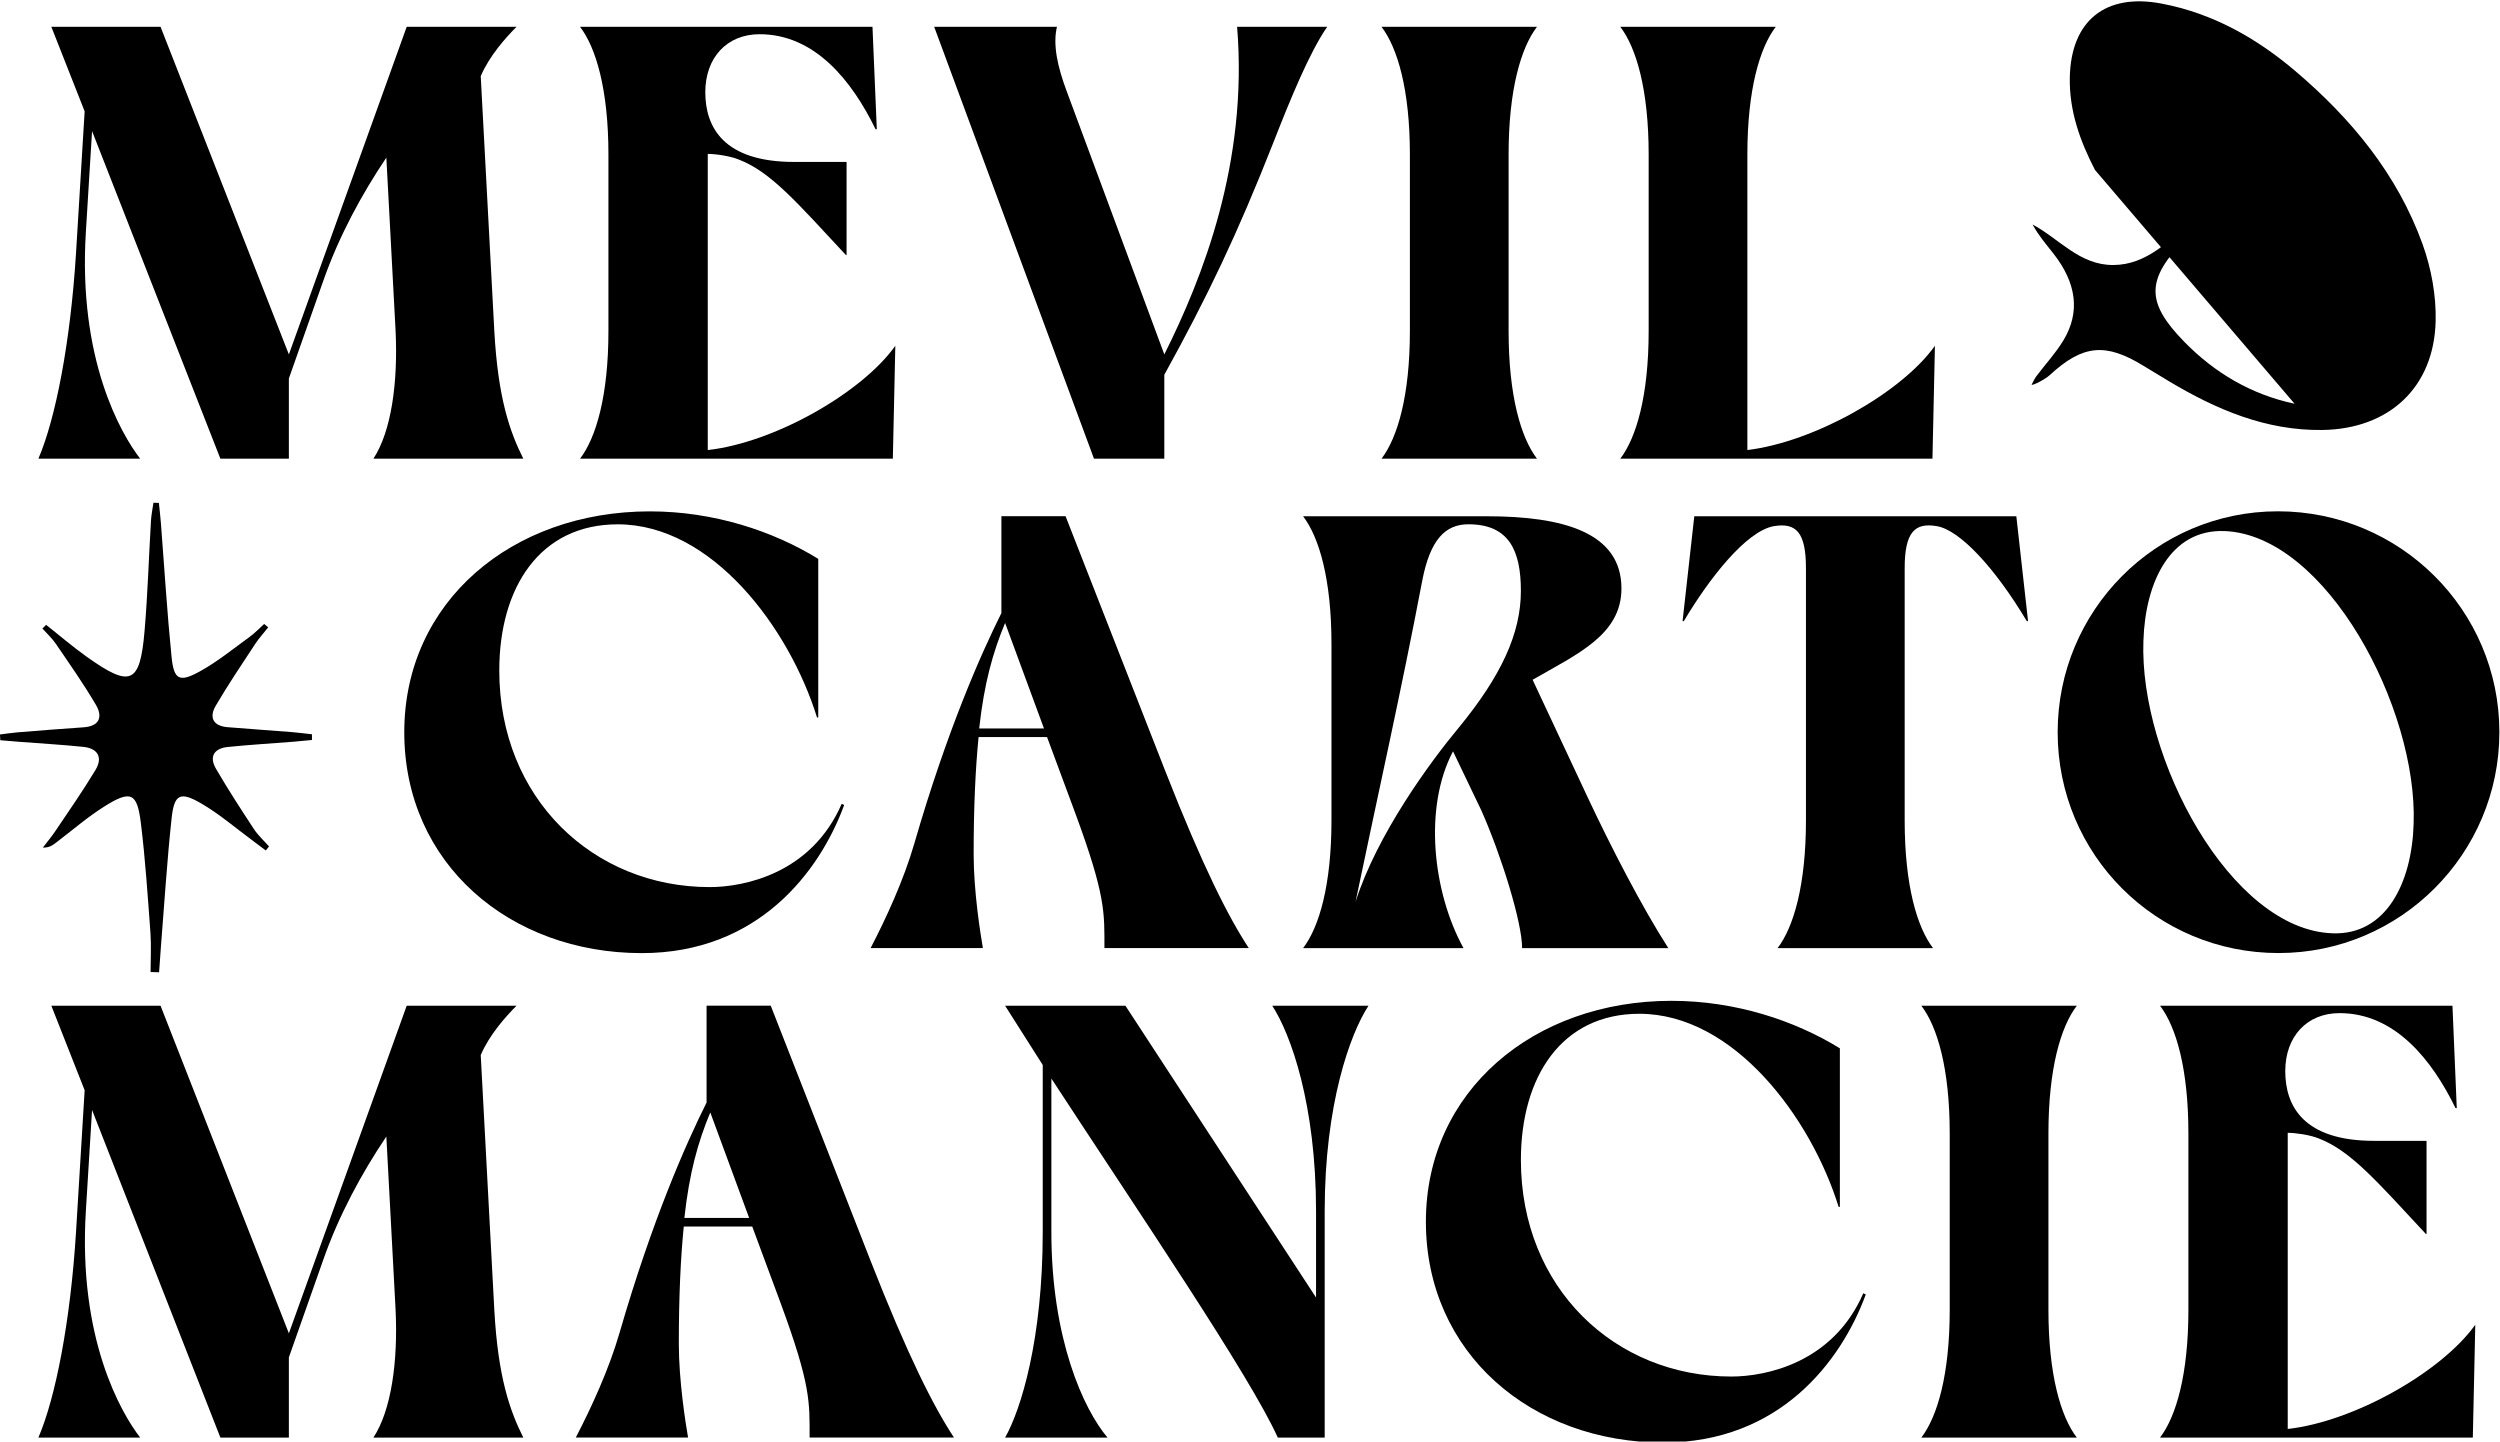 <?xml version="1.0" encoding="UTF-8"?>
<!-- Created with Inkscape (http://www.inkscape.org/) -->
<svg width="347.24" height="200.22" version="1.1" viewBox="0 0 347.24 200.22" xmlns="http://www.w3.org/2000/svg">
 <defs>
  <clipPath id="clipPath84">
   <path d="M 0,595.276 H 841.89 V 0 H 0 Z"/>
  </clipPath>
 </defs>
 <g transform="matrix(1.333 0 0 -1.333 0 793.7)">
  <g transform="translate(-290.73 222.56)">
   <g clip-path="url(#clipPath84)">
    <g transform="translate(294.73 325.07)">
     <path d="m0 0c1.8 4.179 3.343 12.15 3.921 21.407l0.9 14.785-3.471 8.808h11.379l13.371-34.136 12.278 34.136h11.443c-1.093-1.093-2.829-3.021-3.729-5.143l1.415-26.55c0.386-7.007 1.607-10.478 3.021-13.307h-15.621c1.864 2.829 2.571 7.907 2.314 13.307l-0.964 18.064c-2.507-3.728-4.95-8.164-6.622-12.985l-3.535-10.029v-8.357h-7.136l-13.371 34.135-0.643-10.478c-0.836-13.307 3.664-21.086 5.657-23.657z"/>
    </g>
    <g transform="translate(351.17 325.07)">
     <path d="m0 0c1.671 2.186 2.957 6.557 2.957 13.307v18.386c0 6.749-1.286 11.121-2.957 13.307h30.471l0.45-10.672h-0.129c-2.442 5.015-6.299 9.901-12.085 9.901-3.407 0-5.657-2.443-5.657-6.043 0-3.665 1.928-7.265 9.257-7.265h5.464v-9.707h-0.064c-5.143 5.529-7.843 8.679-11.186 9.964-0.964 0.386-2.443 0.579-3.214 0.579v-30.857c6.943 0.771 16.071 5.978 19.543 10.864l-0.258-11.764z"/>
    </g>
    <g transform="translate(388.07 370.07)">
     <path d="m0 0h12.793c-0.45-1.864 0.064-4.178 1.028-6.75l10.158-27.385c3.985 7.971 8.742 19.992 7.585 34.135h9.386c-1.865-2.7-3.857-7.585-5.593-12.021-3.793-9.643-6.878-16.071-11.378-24.236v-8.743h-7.329z"/>
    </g>
    <g transform="translate(434.68 325.07)">
     <path d="m0 0c1.671 2.186 2.958 6.557 2.958 13.307v18.386c0 6.749-1.287 11.121-2.958 13.307h16.2c-1.671-2.186-2.957-6.558-2.957-13.307v-18.386c0-6.75 1.286-11.121 2.957-13.307z"/>
    </g>
    <g transform="translate(459.56 325.07)">
     <path d="m0 0c1.672 2.186 2.957 6.557 2.957 13.307v18.386c0 6.749-1.285 11.121-2.957 13.307h16.2c-1.672-2.186-2.957-6.558-2.957-13.307v-30.793c6.943 0.836 16.071 5.978 19.542 10.864l-0.257-11.764z"/>
    </g>
    <g transform="translate(358.44 319.58)">
     <path d="m0 0c6.686 0 12.857-2.057 17.55-4.95v-16.522h-0.129c-2.893 9.322-10.928 20.122-20.764 20.122-8.1 0-12.343-6.557-12.343-15.236 0-13.372 9.836-22.564 21.921-22.564 3.6 0 10.608 1.414 13.758 8.679l0.257-0.129c-2.572-7.007-9-15.429-21.086-15.429-13.757 0-24.749 9.321-24.749 23.015 0 13.628 11.249 23.014 25.585 23.014"/>
    </g>
    <g transform="translate(399.51 296.96)">
     <path d="m0 0-4.05 10.993c-1.285-3.086-2.185-6.3-2.7-10.993zm6.3-22.886c0 3.729 0.129 5.464-3.021 14.014l-2.957 7.972h-7.136c-0.321-3.279-0.514-7.201-0.514-12.214 0-3.858 0.707-8.293 0.964-9.772h-11.7c1.607 3.086 3.471 7.136 4.564 10.929 3.407 11.764 6.943 19.735 9.064 23.978v10.093h6.686l10.415-26.614c3.856-9.836 6.557-15.172 8.678-18.386z"/>
    </g>
    <g transform="translate(442.71 297.02)">
     <path d="m0 0c4.436 5.4 6.493 9.836 6.493 14.271 0 4.179-1.222 6.943-5.465 6.943-2.378 0-3.985-1.543-4.821-5.914-2.121-11.186-4.628-22.307-6.943-33.428 2.25 7.071 7.843 14.657 10.736 18.128m-16.2-22.95c1.672 2.186 2.957 6.557 2.957 13.307v18.386c0 6.75-1.285 11.121-2.957 13.307h19.157c7.907 0 14.015-1.672 14.015-7.521 0-4.822-4.565-6.815-9.257-9.515l5.721-12.214c2.443-5.207 5.657-11.443 8.421-15.75h-15.235c0 2.7-2.186 9.707-4.243 14.335l-2.957 6.172c-3.086-5.849-2.122-14.657 1.093-20.507z"/>
    </g>
    <g transform="translate(466.05 308.14)">
     <path d="m0 0 1.221 10.928h33.557l1.221-10.928h-0.128c-3.343 5.593-7.007 9.514-9.386 9.9-2.25 0.386-3.342-0.579-3.342-4.372v-26.293c0-6.75 1.285-11.121 2.957-13.306h-16.201c1.672 2.185 2.957 6.556 2.957 13.306v26.293c0 3.729-1.028 4.758-3.342 4.372-2.893-0.514-6.75-5.464-9.386-9.9z"/>
    </g>
    <g transform="translate(522.49 317.53)">
     <path d="m0 0c-5.593 0.193-8.229-5.271-8.421-11.443-0.45-12.15 9.064-30.15 19.735-30.471 5.529-0.193 8.229 5.207 8.421 11.378 0.451 12.086-9.128 30.15-19.735 30.536m5.657-43.972c-12.728 0-23.013 10.222-23.013 23.015 0 12.664 10.22 23.014 22.949 23.014 12.728 0 23.078-10.286 23.078-23.014 0-12.665-10.285-23.015-23.014-23.015"/>
    </g>
    <g transform="translate(294.73 223.07)">
     <path d="m0 0c1.8 4.179 3.343 12.149 3.921 21.407l0.9 14.785-3.471 8.807h11.379l13.371-34.135 12.278 34.135h11.443c-1.093-1.093-2.829-3.02-3.729-5.143l1.415-26.549c0.386-7.007 1.607-10.479 3.021-13.307h-15.621c1.864 2.828 2.571 7.907 2.314 13.307l-0.964 18.064c-2.507-3.728-4.95-8.164-6.622-12.985l-3.535-10.03v-8.356h-7.136l-13.371 34.135-0.643-10.478c-0.836-13.307 3.664-21.086 5.657-23.657z"/>
    </g>
    <g transform="translate(368.79 245.96)">
     <path d="m0 0-4.05 10.992c-1.285-3.086-2.185-6.3-2.7-10.992zm6.3-22.886c0 3.729 0.129 5.464-3.021 14.014l-2.957 7.972h-7.136c-0.321-3.279-0.514-7.201-0.514-12.214 0-3.858 0.707-8.293 0.964-9.772h-11.7c1.607 3.086 3.471 7.136 4.564 10.929 3.407 11.764 6.943 19.735 9.064 23.978v10.092h6.686l10.415-26.613c3.856-9.836 6.557-15.172 8.678-18.386z"/>
    </g>
    <g transform="translate(395.46 223.07)">
     <path d="m0 0c1.671 2.957 3.921 10.285 3.921 21.407v17.421l-3.921 6.171h12.536l19.864-30.406v9c0 11.121-2.636 18.449-4.565 21.406h10.029c-1.928-2.957-4.564-10.285-4.564-21.406v-23.593h-4.886c-2.893 6.429-14.4 23.335-23.593 37.414v-16.007c0-11.122 3.344-18.45 5.85-21.407z"/>
    </g>
    <g transform="translate(464.89 268.58)">
     <path d="m0 0c6.686 0 12.857-2.057 17.55-4.95v-16.522h-0.128c-2.894 9.323-10.929 20.122-20.765 20.122-8.099 0-12.343-6.557-12.343-15.236 0-13.371 9.836-22.563 21.921-22.563 3.601 0 10.608 1.414 13.758 8.678l0.257-0.129c-2.571-7.006-9-15.428-21.086-15.428-13.757 0-24.749 9.321-24.749 23.014 0 13.628 11.249 23.014 25.585 23.014"/>
    </g>
    <g transform="translate(490.93 223.07)">
     <path d="m0 0c1.672 2.186 2.957 6.557 2.957 13.307v18.385c0 6.75-1.285 11.121-2.957 13.307h16.2c-1.672-2.186-2.957-6.557-2.957-13.307v-18.385c0-6.75 1.285-11.121 2.957-13.307z"/>
    </g>
    <g transform="translate(515.8 223.07)">
     <path d="m0 0c1.672 2.186 2.957 6.557 2.957 13.307v18.385c0 6.75-1.285 11.121-2.957 13.307h30.472l0.449-10.671h-0.128c-2.443 5.015-6.3 9.901-12.086 9.901-3.407 0-5.657-2.444-5.657-6.043 0-3.665 1.929-7.265 9.257-7.265h5.464v-9.707h-0.064c-5.143 5.528-7.843 8.679-11.186 9.964-0.964 0.385-2.443 0.579-3.214 0.579v-30.858c6.943 0.772 16.071 5.979 19.543 10.865l-0.257-11.764z"/>
    </g>
    <g transform="translate(509.02 355.16)">
     <path d="m0 0c-1.562 3.027-2.693 6.165-2.62 9.648 0.123 5.892 3.703 8.787 9.532 7.687 5.351-1.01 9.921-3.593 14.005-7.067 5.811-4.943 10.587-10.732 13.208-17.972 0.914-2.525 1.437-5.36 1.375-8.035-0.16-6.939-4.867-11.271-11.828-11.361-5.873-0.075-11.027 2.134-15.945 5.07-0.891 0.531-1.779 1.068-2.662 1.612-3.96 2.439-6.335 2.205-9.766-0.955-0.495-0.456-1.776-1.114-1.902-1.009 0.168 0.301 0.305 0.625 0.51 0.899 0.932 1.24 2.003 2.393 2.801 3.712 1.783 2.945 1.384 5.977-1.049 9.073-0.748 0.951-1.542 1.865-2.159 3.012 2.796-1.499 4.904-4.253 8.431-4.224 3.507 0.029 5.674 2.557 8.21 4.419 0.131-0.146-0.335-1.315-0.732-1.722-4.076-4.183-4.148-6.557-0.103-10.696 3.184-3.257 6.998-5.499 11.495-6.457"/>
    </g>
    <g transform="translate(306.42 271.58)">
     <path d="m0 0c0 1.372 0.084 2.751-0.016 4.116-0.282 3.818-0.532 7.644-1.001 11.441-0.386 3.134-1.053 3.418-3.786 1.704-1.775-1.114-3.374-2.51-5.051-3.781-0.341-0.259-0.678-0.525-1.372-0.516 0.442 0.581 0.915 1.142 1.32 1.747 1.413 2.106 2.872 4.187 4.175 6.36 0.777 1.298 0.229 2.235-1.279 2.391-2.221 0.228-4.452 0.355-6.678 0.528-0.657 0.05-1.313 0.108-1.969 0.163-0.011 0.2-0.023 0.4-0.035 0.6 0.615 0.076 1.228 0.174 1.846 0.224 2.285 0.185 4.572 0.371 6.86 0.523 1.68 0.113 2.017 1.103 1.293 2.337-1.283 2.184-2.746 4.264-4.174 6.36-0.396 0.582-0.932 1.067-1.404 1.597 0.129 0.128 0.258 0.256 0.388 0.384 1.408-1.114 2.773-2.29 4.235-3.33 4.575-3.256 5.547-2.843 6.021 2.69 0.327 3.817 0.441 7.653 0.668 11.479 0.038 0.63 0.169 1.255 0.257 1.882l0.569-0.018c0.071-0.7 0.154-1.398 0.209-2.098 0.363-4.644 0.643-9.295 1.109-13.928 0.242-2.413 0.809-2.711 2.961-1.523 1.826 1.008 3.469 2.354 5.168 3.584 0.547 0.396 1.017 0.898 1.522 1.352 0.142-0.117 0.283-0.234 0.424-0.35-0.462-0.584-0.97-1.138-1.377-1.758-1.392-2.119-2.811-4.224-4.092-6.41-0.717-1.224-0.274-2.111 1.228-2.237 2.223-0.186 4.449-0.333 6.673-0.51 0.71-0.056 1.416-0.153 2.125-0.231l-3e-3 -0.594c-0.638-0.06-1.275-0.13-1.914-0.18-2.289-0.181-4.584-0.315-6.867-0.549-1.412-0.145-1.955-1.004-1.222-2.262 1.244-2.137 2.591-4.216 3.95-6.283 0.437-0.665 1.048-1.216 1.58-1.819-0.112-0.14-0.224-0.281-0.336-0.421-0.439 0.331-0.875 0.666-1.318 0.991-1.795 1.321-3.498 2.8-5.413 3.913-2.199 1.279-2.812 0.962-3.084-1.555-0.479-4.439-0.754-8.901-1.111-13.353-0.071-0.895-0.129-1.791-0.193-2.687-0.295 9e-3 -0.591 0.018-0.886 0.027"/>
    </g>
   </g>
  </g>
 </g>
</svg>
